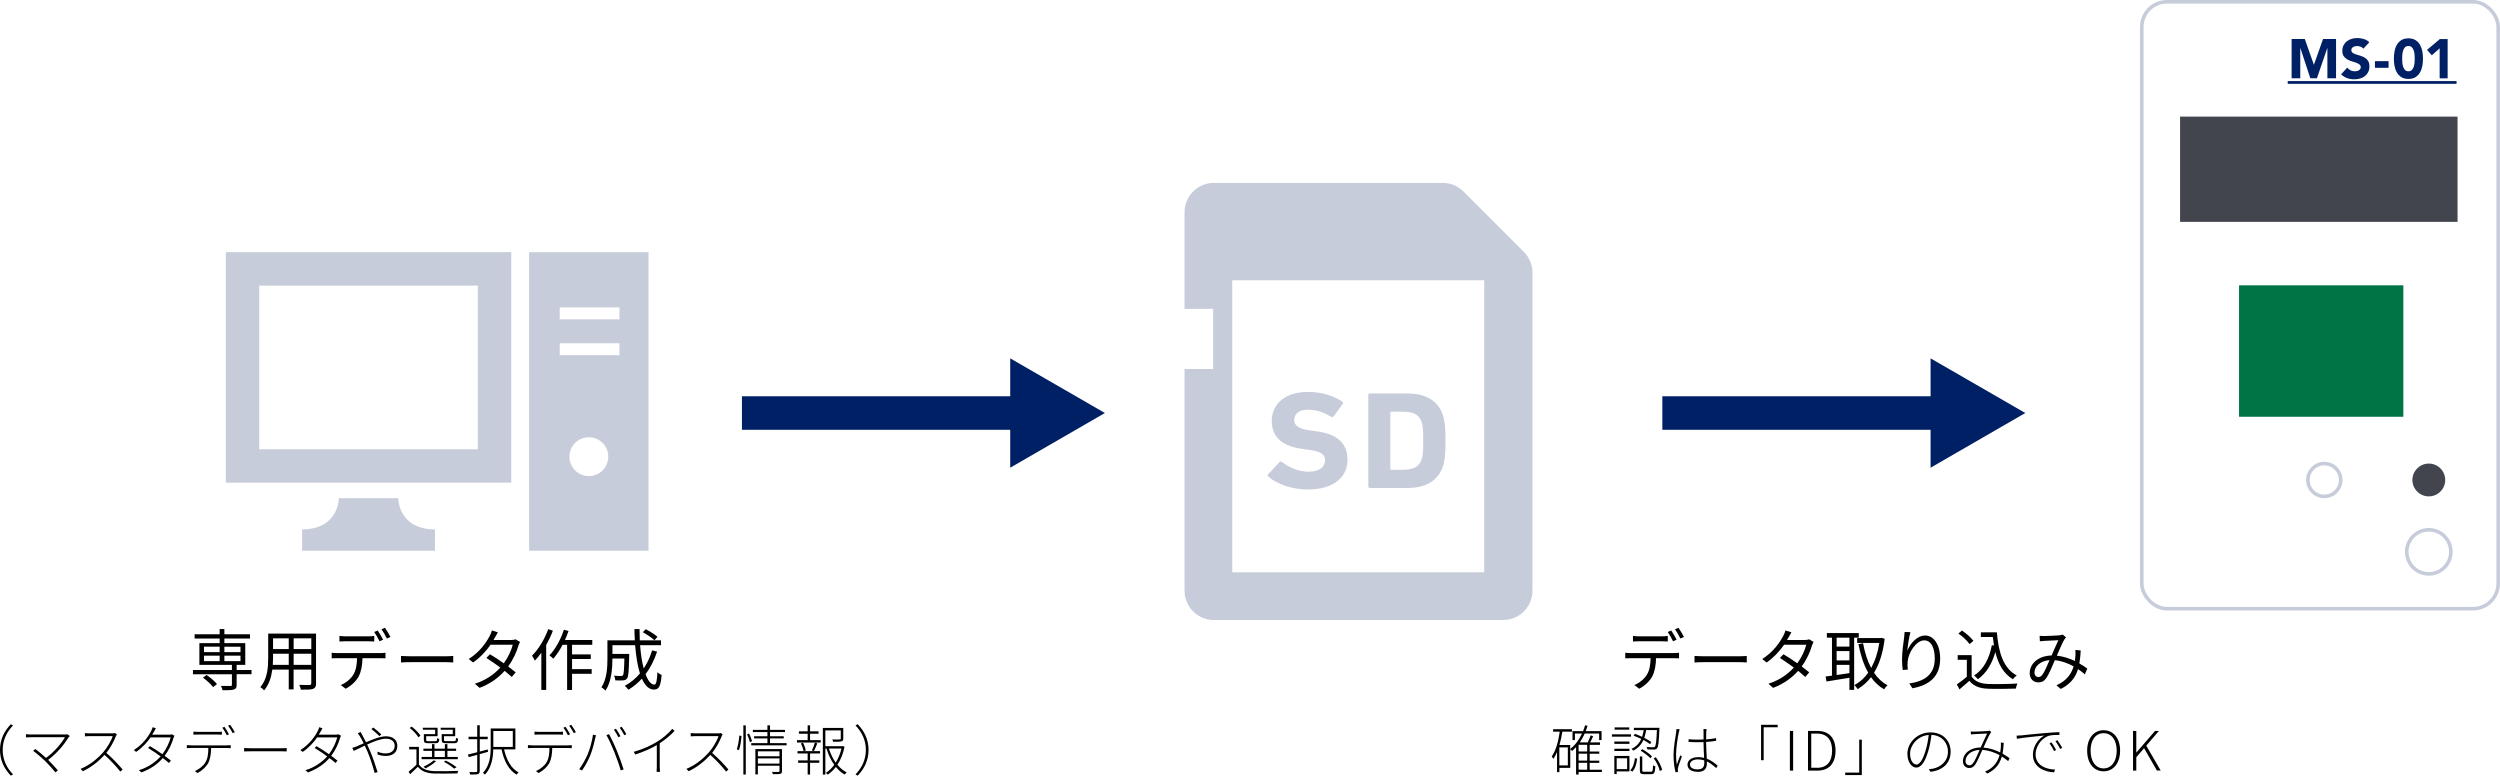 <?xml version="1.0" encoding="UTF-8"?><svg xmlns="http://www.w3.org/2000/svg" viewBox="0 0 597.32 185.33"><defs><style>.d{fill:#002065;}.e{fill:#007445;}.f{fill:#c7ccdb;}.g{fill:#42454e;}.h{fill:none;stroke:#c7ccdb;stroke-miterlimit:10;stroke-width:.86px;}</style></defs><g id="a"/><g id="b"><g id="c"><g><path class="f" d="M53.96,115.32H122.15V60.25H53.96v55.07Zm7.98-47.08h52.22v39.1H61.94v-39.1Z"/><path class="f" d="M95.14,119.04h-14.18s0,7.45-8.78,7.45v5.09h31.75v-5.09c-8.79,0-8.79-7.45-8.79-7.45Z"/><path class="f" d="M126.42,60.25v71.33h28.53V60.25h-28.53Zm14.27,53.5c-2.56,0-4.64-2.07-4.64-4.64s2.07-4.64,4.64-4.64,4.64,2.07,4.64,4.64-2.08,4.64-4.64,4.64Zm7.31-28.89h-14.27v-2.85h14.27v2.85Zm0-8.56h-14.27v-2.85h14.27v2.85Z"/></g><g><path class="f" d="M312.42,116.96c6.29,0,9.54-3.02,9.54-7.11s-2.64-6.21-7.65-6.84l-1.29-.17c-2.79-.36-3.79-1.19-3.79-2.49,0-1.43,1.11-2.46,3.25-2.46,2,0,3.79,.6,5.65,1.73,.18,.1,.36,.07,.5-.1l2.18-3.02c.18-.23,.14-.37-.07-.5-2.04-1.46-5.04-2.36-8.26-2.36-5.25,0-8.62,2.76-8.62,6.91s2.75,6.14,7.69,6.77l1.29,.17c2.9,.36,3.75,1.2,3.75,2.52,0,1.59-1.43,2.69-3.97,2.69s-4.75-1.13-6.36-2.32c-.18-.13-.39-.13-.54,.03l-2.72,2.89c-.18,.2-.11,.43,.04,.57,1.89,1.69,5.58,3.09,9.36,3.09Z"/><path class="f" d="M327.29,116.59h9.04c4.25,0,7.22-1.69,8.4-5.08,.43-1.26,.64-2.52,.64-6.21s-.22-4.95-.64-6.21c-1.18-3.39-4.15-5.08-8.4-5.08h-9.04c-.22,0-.36,.13-.36,.33v21.91c0,.2,.14,.33,.36,.33Zm4.9-18.03c0-.13,.07-.2,.22-.2h2.75c2.43,0,3.9,.66,4.5,2.49,.25,.66,.39,1.53,.39,4.45s-.14,3.79-.39,4.45c-.61,1.83-2.07,2.49-4.5,2.49h-2.75c-.14,0-.22-.07-.22-.2v-13.48Z"/><path class="f" d="M364.1,60.19l-14.44-14.44c-1.31-1.31-3.1-2.05-4.96-2.05h-54.67c-3.87,0-7.01,3.14-7.01,7.01v23.09h6.84v14.37h-6.84v52.96c0,3.87,3.14,7.01,7.01,7.01h69.11c3.87,0,7.01-3.14,7.01-7.01V65.15c0-1.86-.74-3.64-2.05-4.96Zm-9.48,76.54h-60.2V66.96h60.2v69.78Z"/></g><g><g><rect class="h" x="511.73" y=".43" width="85.16" height="145" rx="6" ry="6"/><g><path class="d" d="M547.55,9.32h3.13l2.16,6.12h.03l2.17-6.12h3.11v9.38h-2.07v-7.2h-.03l-2.47,7.2h-1.58l-2.37-7.2h-.03v7.2h-2.07V9.32Z"/><path class="d" d="M564.67,11.62c-.17-.21-.4-.37-.68-.47-.29-.1-.56-.15-.81-.15-.15,0-.31,.02-.46,.05-.16,.04-.31,.09-.45,.17-.14,.08-.26,.17-.34,.3-.09,.12-.13,.27-.13,.45,0,.28,.11,.5,.32,.65,.21,.15,.48,.28,.8,.38,.32,.11,.67,.21,1.04,.32,.37,.11,.72,.26,1.04,.45,.32,.19,.59,.46,.8,.78,.21,.33,.32,.76,.32,1.31s-.1,.98-.29,1.36c-.2,.39-.46,.71-.79,.97-.33,.26-.72,.45-1.15,.57-.44,.12-.9,.19-1.38,.19-.61,0-1.17-.09-1.7-.28s-1.01-.49-1.46-.9l1.47-1.62c.21,.28,.48,.5,.8,.66,.32,.15,.66,.23,1,.23,.17,0,.34-.02,.51-.06,.17-.04,.33-.1,.46-.18s.25-.18,.33-.3c.08-.12,.13-.27,.13-.44,0-.28-.11-.51-.33-.67-.22-.16-.49-.3-.81-.42-.33-.11-.68-.23-1.06-.34-.38-.11-.73-.27-1.06-.46-.33-.19-.6-.45-.82-.77-.22-.32-.32-.74-.32-1.26s.1-.95,.3-1.33c.2-.38,.46-.7,.79-.95,.33-.26,.71-.45,1.15-.58,.43-.13,.88-.19,1.34-.19,.53,0,1.04,.08,1.54,.23,.49,.15,.94,.4,1.34,.76l-1.42,1.55Z"/><path class="d" d="M570.7,16.2h-3.26v-1.59h3.26v1.59Z"/><path class="d" d="M571.96,14.01c0-.56,.05-1.12,.15-1.7,.1-.57,.28-1.1,.54-1.56,.26-.47,.62-.85,1.07-1.15,.45-.3,1.02-.44,1.72-.44s1.27,.15,1.72,.44c.45,.3,.81,.68,1.07,1.15,.26,.47,.44,.99,.54,1.56,.1,.57,.15,1.14,.15,1.7s-.05,1.12-.15,1.7c-.1,.57-.28,1.1-.54,1.56-.26,.47-.62,.85-1.07,1.15-.45,.3-1.03,.44-1.72,.44s-1.27-.15-1.72-.44c-.45-.3-.81-.68-1.07-1.15-.26-.47-.44-.99-.54-1.56-.1-.57-.15-1.14-.15-1.7Zm1.99,0c0,.25,.01,.54,.03,.89,.02,.34,.08,.68,.18,.99,.1,.32,.24,.59,.44,.81,.2,.22,.48,.33,.84,.33s.63-.11,.84-.33c.2-.22,.35-.49,.45-.81,.1-.32,.16-.65,.18-.99,.02-.34,.03-.64,.03-.89s-.01-.54-.03-.89c-.02-.34-.08-.68-.18-.99-.1-.32-.25-.59-.45-.81-.2-.22-.48-.33-.84-.33s-.64,.11-.84,.33c-.2,.22-.35,.49-.44,.81-.1,.32-.16,.65-.18,.99s-.03,.64-.03,.89Z"/><path class="d" d="M582.9,11.55l-1.88,1.66-1.13-1.3,3.06-2.58h1.86v9.38h-1.91v-7.16Z"/><path class="d" d="M546.6,20.03v-.66h40.34v.66h-40.34Z"/></g><rect class="g" x="520.88" y="27.86" width="66.3" height="25.15"/><rect class="e" x="534.97" y="68.17" width="39.26" height="31.41"/></g><g><circle class="h" cx="555.34" cy="114.68" r="3.92"/><circle class="g" cx="580.31" cy="114.68" r="3.92"/><circle class="h" cx="580.31" cy="131.85" r="5.27"/></g></g><g><path d="M60.09,161.09h-3.55v2.53c0,.66-.14,.96-.66,1.12-.52,.18-1.37,.18-2.7,.18-.06-.3-.24-.74-.39-1.04,1.04,.03,2.01,.03,2.26,.02,.27-.02,.36-.08,.36-.3v-2.5h-9.31v-1.02h9.31v-1.22h-7.77v-5.2h4.84v-1.09h-5.98v-1.02h5.98v-1.25h1.13v1.25h6.12v1.02h-6.12v1.09h4.99v5.2h-2.06v1.22h3.55v1.02Zm-10.74,.18c.91,.61,1.96,1.52,2.5,2.18l-.93,.72c-.49-.66-1.54-1.62-2.43-2.26l.86-.64Zm-.61-5.46h3.74v-1.3h-3.74v1.3Zm0,2.15h3.74v-1.3h-3.74v1.3Zm4.87-3.44v1.3h3.85v-1.3h-3.85Zm3.85,2.14h-3.85v1.3h3.85v-1.3Z"/><path d="M75.52,163.26c0,.77-.2,1.12-.71,1.33-.53,.19-1.44,.21-2.92,.19-.05-.32-.24-.83-.39-1.15,1.1,.05,2.17,.03,2.45,.03,.31-.02,.42-.11,.42-.42v-3.25h-4.22v4.72h-1.16v-4.72h-3.93c-.24,1.78-.77,3.6-1.96,4.96-.17-.24-.64-.64-.9-.78,1.73-1.98,1.88-4.8,1.88-7.03v-5.76h11.43v11.88Zm-6.53-4.4v-2.66h-3.75v.94c0,.53-.02,1.12-.06,1.71h3.82Zm-3.75-6.34v2.56h3.75v-2.56h-3.75Zm9.14,0h-4.22v2.56h4.22v-2.56Zm0,6.34v-2.66h-4.22v2.66h4.22Z"/><path d="M80.6,156.04h10.28c.33,0,.85-.02,1.22-.08v1.33c-.35-.02-.85-.03-1.22-.03h-4.27c-.05,1.73-.3,3.19-.93,4.39-.56,1.06-1.76,2.21-3.09,2.91l-1.16-.88c1.22-.51,2.35-1.44,2.97-2.45,.69-1.1,.86-2.45,.91-3.97h-4.71c-.47,0-.93,0-1.35,.03v-1.33c.42,.05,.86,.08,1.35,.08Zm1.93-4h5.43c.46,0,1-.03,1.46-.1v1.33c-.46-.03-1-.05-1.46-.05h-5.42c-.52,0-1.04,.02-1.44,.05v-1.33c.46,.05,.93,.1,1.43,.1Zm9,.8l-.85,.38c-.31-.66-.85-1.62-1.27-2.22l.83-.35c.39,.56,.97,1.54,1.29,2.19Zm1.76-.66l-.85,.38c-.35-.7-.85-1.6-1.3-2.21l.83-.35c.41,.58,1.02,1.58,1.32,2.18Z"/><path d="M97.99,156.8h8.6c.79,0,1.35-.05,1.7-.08v1.57c-.31-.02-.97-.08-1.68-.08h-8.62c-.86,0-1.7,.03-2.18,.08v-1.57c.47,.03,1.3,.08,2.18,.08Z"/><path d="M118.24,152.33c-.09,.19-.2,.38-.33,.58h4.26c.42,0,.77-.06,1.04-.16l1.04,.64c-.14,.22-.28,.61-.38,.86-.41,1.47-1.26,3.35-2.45,4.98,.66,.5,1.29,.99,1.79,1.41l-.93,1.1c-.47-.43-1.07-.93-1.71-1.46-1.4,1.58-3.33,3.06-5.98,4.07l-1.13-.99c2.65-.83,4.66-2.3,6.08-3.86-1.13-.83-2.32-1.66-3.33-2.3l.85-.88c1.04,.61,2.21,1.38,3.31,2.16,1.02-1.39,1.82-3.12,2.14-4.43h-5.31c-1,1.44-2.4,3.01-4.16,4.24l-1.05-.83c2.7-1.71,4.3-4.11,5.04-5.57,.16-.29,.41-.85,.5-1.26l1.43,.46c-.27,.42-.55,.96-.71,1.25Z"/><path d="M132.1,150.68c-.42,1.15-.99,2.32-1.6,3.43v10.74h-1.16v-8.9c-.49,.7-1.02,1.34-1.55,1.9-.11-.27-.46-.93-.68-1.18,1.55-1.54,3-3.92,3.88-6.35l1.11,.37Zm4.58,3.38v2.29h4.47v1.1h-4.47v2.42h4.69v1.12h-4.69v3.87h-1.18v-10.8h-1.08c-.68,1.28-1.44,2.43-2.23,3.33-.19-.21-.64-.61-.91-.8,1.41-1.49,2.69-3.79,3.45-6.13l1.11,.3c-.25,.74-.55,1.46-.86,2.16h6.53v1.14h-4.84Z"/><path d="M157,155.68c-.68,2.06-1.6,3.89-2.76,5.41,.58,1.57,1.3,2.48,2.1,2.48,.44,0,.63-.83,.74-2.96,.27,.27,.69,.54,1,.64-.22,2.72-.64,3.51-1.84,3.51s-2.15-.98-2.87-2.62c-.94,1.04-2.03,1.94-3.23,2.66-.17-.24-.58-.72-.85-.94,1.4-.77,2.61-1.76,3.61-2.96-.57-1.81-.94-4.16-1.15-6.74h-5.42v2.08h4v.51c-.08,3.59-.17,4.93-.5,5.35-.24,.3-.5,.42-.94,.46-.39,.03-1.1,.03-1.87,0-.02-.37-.14-.82-.33-1.12,.72,.06,1.4,.08,1.66,.08,.22,0,.38-.03,.47-.18,.22-.24,.3-1.25,.36-4h-2.86v.13c0,2.24-.24,5.46-1.65,7.54-.2-.24-.71-.66-.97-.8,1.29-1.95,1.43-4.69,1.43-6.75v-4.47h6.55c-.06-.88-.08-1.78-.09-2.69h1.21c0,.93,.02,1.82,.06,2.69h5.07v1.17h-4.99c.16,2.13,.44,4.03,.86,5.55,.85-1.26,1.52-2.71,2.01-4.32l1.18,.3Zm-2.72-5.35c.97,.5,2.2,1.26,2.81,1.82l-.72,.82c-.6-.56-1.79-1.38-2.78-1.92l.69-.72Z"/></g><g><path d="M2.6,173.03l.51,.31c-1.6,1.64-2.47,3.63-2.47,5.84s.87,4.2,2.47,5.84l-.51,.31c-1.65-1.7-2.6-3.74-2.6-6.15s.95-4.45,2.6-6.15Z"/><path d="M16.39,176.16c-.92,1.5-2.55,3.64-4.89,5.4,.81,.81,1.81,1.87,2.33,2.51l-.6,.47c-.46-.62-1.47-1.72-2.28-2.55-.79-.79-2.39-2.15-3.04-2.6l.53-.43c.44,.31,1.66,1.3,2.56,2.13,2.18-1.59,3.85-3.74,4.52-4.95H7.42c-.49,0-.98,.03-1.22,.05v-.78c.36,.05,.77,.08,1.22,.08H15.5c.27,0,.48-.01,.61-.06l.55,.43c-.1,.1-.2,.22-.26,.31Z"/><path d="M27.68,175.92c-.46,1.2-1.34,2.82-2.27,3.97,1.42,1.21,2.99,2.89,3.89,3.97l-.56,.49c-.88-1.13-2.39-2.77-3.76-3.98-1.43,1.53-3.19,2.99-5.2,3.89l-.52-.56c2.09-.83,3.97-2.37,5.37-3.93,.9-1.03,1.95-2.72,2.29-3.89h-5.45c-.42,0-1.13,.05-1.18,.05v-.77c.08,0,.78,.06,1.18,.06h5.27c.34,0,.58-.03,.75-.08l.43,.34c-.06,.09-.19,.31-.23,.43Z"/><path d="M36.79,174.81c-.12,.22-.26,.47-.42,.72h4.02c.33,0,.53-.03,.69-.09l.59,.34c-.08,.14-.18,.42-.22,.55-.36,1.3-1.1,2.91-2.11,4.25,.55,.4,1.05,.79,1.5,1.16l-.48,.56c-.4-.36-.91-.77-1.46-1.18-1.14,1.33-2.81,2.59-5.12,3.43l-.6-.53c2.15-.64,3.98-1.92,5.19-3.3-.98-.72-2.05-1.43-2.99-2.01l.44-.44c.96,.56,2.02,1.25,2.98,1.94,.95-1.26,1.68-2.82,1.98-4.03h-4.8c-.78,1.13-1.91,2.42-3.45,3.47l-.56-.43c2.2-1.38,3.61-3.43,4.19-4.65,.09-.18,.26-.56,.31-.82l.77,.25c-.16,.27-.34,.62-.44,.84Z"/><path d="M45.71,178.09h8.5c.27,0,.61-.03,.91-.05v.72c-.26-.03-.62-.04-.91-.04h-3.76c-.03,1.43-.21,2.69-.75,3.69-.48,.84-1.46,1.74-2.52,2.29l-.62-.47c1.05-.46,2-1.21,2.51-2.07,.6-.97,.69-2.13,.71-3.45h-4.07c-.4,0-.72,.01-1.07,.04v-.72c.34,.03,.66,.05,1.07,.05Zm1.55-3.22h4.65c.33,0,.75-.01,1.1-.06v.73c-.35-.03-.78-.04-1.1-.04h-4.63c-.42,0-.77,.01-1.07,.04v-.73c.34,.04,.64,.06,1.04,.06Zm7.45,.56l-.51,.25c-.25-.53-.71-1.31-1.07-1.81l.49-.22c.33,.47,.79,1.24,1.08,1.78Zm1.39-.49l-.51,.23c-.29-.57-.72-1.3-1.09-1.78l.48-.22c.35,.48,.86,1.27,1.12,1.77Z"/><path d="M59.97,178.78h7.2c.68,0,1.07-.03,1.33-.05v.81c-.23-.01-.71-.04-1.31-.04h-7.22c-.71,0-1.3,.01-1.65,.04v-.81c.34,.03,.88,.05,1.65,.05Z"/><path d="M76.59,174.81c-.12,.22-.26,.47-.42,.72h4.02c.33,0,.53-.03,.69-.09l.59,.34c-.08,.14-.18,.42-.22,.55-.36,1.3-1.1,2.91-2.11,4.25,.55,.4,1.05,.79,1.5,1.16l-.48,.56c-.4-.36-.91-.77-1.46-1.18-1.14,1.33-2.81,2.59-5.12,3.43l-.6-.53c2.15-.64,3.98-1.92,5.19-3.3-.98-.72-2.05-1.43-2.99-2.01l.44-.44c.96,.56,2.02,1.25,2.98,1.94,.95-1.26,1.68-2.82,1.98-4.03h-4.8c-.78,1.13-1.91,2.42-3.45,3.47l-.56-.43c2.2-1.38,3.61-3.43,4.19-4.65,.09-.18,.26-.56,.31-.82l.77,.25c-.16,.27-.34,.62-.44,.84Z"/><path d="M86.6,175.71c.25,.44,.55,1.01,.86,1.64,1.56-.69,3.41-1.43,4.77-1.43,1.69,0,2.7,.9,2.7,2.26s-.78,2.44-2.83,2.44c-.73,0-1.42-.18-1.9-.36v-.68c.47,.22,1.12,.43,1.89,.43,1.69,0,2.21-.94,2.21-1.86,0-.84-.64-1.65-2.08-1.65-1.22,0-2.94,.66-4.5,1.39,.19,.4,.39,.83,.58,1.25,.77,1.73,1.47,3.94,1.92,5.34l-.71,.21c-.4-1.48-1-3.5-1.78-5.29-.19-.43-.39-.86-.58-1.25-1.05,.51-2,.99-2.63,1.26l-.35-.72c.3-.08,.7-.21,.94-.31,.44-.17,1.07-.46,1.78-.78-.34-.68-.62-1.24-.85-1.59-.14-.23-.38-.6-.56-.82l.69-.29c.1,.2,.3,.55,.43,.79Zm2.13-1.52l.47-.36c.42,.31,1.42,1.13,1.92,1.65l-.47,.4c-.52-.52-1.35-1.26-1.92-1.69Z"/><path d="M100.08,182.65c.7,1.04,1.98,1.52,3.63,1.59,1.38,.05,4.35,.01,5.79-.06-.08,.14-.18,.42-.21,.61-1.37,.04-4.16,.06-5.55,.03-1.79-.06-3.07-.57-3.9-1.61-.6,.59-1.21,1.18-1.85,1.77l-.36-.6c.57-.44,1.26-1.05,1.87-1.66v-3.67h-1.74v-.6h2.33v4.21Zm-.12-6.5c-.38-.66-1.25-1.59-2.07-2.22l.48-.32c.82,.61,1.7,1.52,2.09,2.18l-.51,.36Zm9.43,5.24h-8.66v-.53h2.48v-1.46h-2.05v-.52h2.05v-1.09h.6v1.09h2.48v-1.09h.61v1.09h2.08v.52h-2.08v1.46h2.48v.53Zm-5.41-7.03h-2.95v-.49h3.52v2.03h-2.72v.9c0,.23,.08,.29,.53,.29h1.65c.35,0,.4-.08,.44-.73,.12,.09,.33,.16,.51,.2-.06,.82-.26,1.01-.84,1.01h-1.78c-.84,0-1.07-.13-1.07-.77v-1.4h2.7v-1.03Zm.21,7.5c-.66,.64-1.68,1.3-2.52,1.73-.1-.1-.34-.32-.47-.42,.86-.39,1.83-.94,2.43-1.51l.56,.19Zm-.38-1h2.48v-1.46h-2.48v1.46Zm4.38-6.5h-2.9v-.49h3.47v2.03h-2.67v.88c0,.25,.08,.3,.57,.3h1.83c.36,0,.43-.09,.47-.79,.12,.09,.34,.16,.49,.2-.05,.87-.25,1.08-.88,1.08h-1.94c-.87,0-1.1-.13-1.1-.78v-1.39h2.65v-1.03Zm.31,9.28c-.55-.51-1.51-1.14-2.43-1.62l.43-.31c.95,.47,1.98,1.1,2.59,1.61l-.58,.33Z"/><path d="M114.62,180.19v4c0,.45-.16,.65-.44,.77-.31,.09-.85,.1-1.83,.1-.03-.16-.12-.42-.22-.6,.77,.03,1.43,.03,1.6,.01,.21-.01,.29-.06,.29-.27v-3.85c-.74,.2-1.43,.39-2.03,.55l-.19-.62c.61-.14,1.38-.32,2.22-.55v-3.11h-2.07v-.6h2.07v-2.74h.61v2.74h1.9v.6h-1.9v2.95c.62-.17,1.27-.34,1.91-.51l.06,.57-1.98,.55Zm5.82-1.14c.56,2.5,1.69,4.59,3.45,5.49-.14,.13-.35,.38-.46,.55-1.86-1.07-3.02-3.3-3.6-6.03h-1.98c-.04,1.95-.39,4.36-1.99,6.02-.1-.12-.34-.34-.48-.42,1.69-1.76,1.86-4.23,1.86-6.19v-4.42h5.9v5.01h-2.7Zm-2.57-4.39v3.8h4.65v-3.8h-4.65Z"/><path d="M127.21,178.09h8.5c.27,0,.61-.03,.91-.05v.72c-.26-.03-.62-.04-.91-.04h-3.76c-.03,1.43-.21,2.69-.75,3.69-.48,.84-1.46,1.74-2.52,2.29l-.62-.47c1.05-.46,2-1.21,2.51-2.07,.6-.97,.69-2.13,.71-3.45h-4.07c-.4,0-.72,.01-1.07,.04v-.72c.34,.03,.66,.05,1.07,.05Zm1.55-3.22h4.65c.33,0,.75-.01,1.1-.06v.73c-.35-.03-.78-.04-1.1-.04h-4.63c-.42,0-.77,.01-1.07,.04v-.73c.34,.04,.64,.06,1.04,.06Zm7.45,.56l-.51,.25c-.25-.53-.71-1.31-1.07-1.81l.49-.22c.33,.47,.79,1.24,1.08,1.78Zm1.39-.49l-.51,.23c-.29-.57-.72-1.3-1.09-1.78l.48-.22c.35,.48,.86,1.27,1.12,1.77Z"/><path d="M141.67,175.54l.73,.14c-.06,.25-.13,.48-.19,.74-.17,.74-.62,2.76-1.22,4.16-.48,1.14-1.16,2.41-1.92,3.5l-.68-.3c.82-1.09,1.53-2.44,1.99-3.48,.56-1.3,1.12-3.35,1.3-4.76Zm3.21,.1l.65-.23c.49,.91,1.3,2.59,1.88,4.03,.56,1.34,1.25,3.29,1.59,4.41l-.7,.22c-.31-1.2-.99-3.03-1.53-4.41-.53-1.33-1.31-3.07-1.88-4.02Zm3.38,.26l-.51,.25c-.25-.53-.72-1.31-1.07-1.81l.49-.22c.33,.47,.81,1.24,1.08,1.78Zm1.39-.49l-.49,.25c-.3-.58-.73-1.3-1.09-1.79l.47-.22c.35,.48,.87,1.27,1.12,1.77Z"/><path d="M157.11,177.16c1.38-.88,2.57-1.9,3.51-3.02l.55,.51c-1,1.05-2.16,2.03-3.54,2.94v5.63c0,.43,.03,.98,.06,1.2h-.81c.03-.21,.05-.77,.05-1.2v-5.2c-1.37,.82-3.24,1.65-5.15,2.25l-.35-.64c2.21-.61,4.24-1.57,5.67-2.47Z"/><path d="M172.42,175.92c-.46,1.2-1.34,2.82-2.27,3.97,1.42,1.21,2.99,2.89,3.89,3.97l-.56,.49c-.88-1.13-2.39-2.77-3.76-3.98-1.43,1.53-3.19,2.99-5.2,3.89l-.52-.56c2.09-.83,3.97-2.37,5.37-3.93,.9-1.03,1.95-2.72,2.29-3.89h-5.45c-.42,0-1.13,.05-1.18,.05v-.77c.08,0,.78,.06,1.18,.06h5.27c.34,0,.58-.03,.75-.08l.43,.34c-.06,.09-.2,.31-.23,.43Z"/><path d="M176.04,179.05c.3-.88,.53-2.3,.61-3.3l.51,.08c-.05,.99-.26,2.46-.6,3.39l-.52-.17Zm1.57-5.75h.58v11.75h-.58v-11.75Zm1.37,1.96c.29,.6,.58,1.36,.7,1.82l-.49,.26c-.12-.48-.4-1.3-.68-1.9l.47-.18Zm8.96,2.29v.53h-8.44v-.53h3.86v-1.12h-3.18v-.51h3.18v-1.01h-3.48v-.52h3.48v-1.09h.62v1.09h3.58v.52h-3.58v1.01h3.28v.51h-3.28v1.12h3.95Zm-1.1,6.67c0,.38-.09,.56-.38,.66-.31,.1-.86,.1-1.79,.09-.03-.14-.12-.38-.21-.55,.74,.03,1.36,.03,1.53,.01,.2-.01,.25-.06,.25-.23v-1.24h-5.16v2.07h-.6v-6.06h6.36v5.24Zm-5.76-4.71v1.18h5.16v-1.18h-5.16Zm5.16,2.94v-1.24h-5.16v1.24h5.16Z"/><path d="M193.55,176.84h2.54v.57h-5.67v-.57h2.55v-1.53h-2.09v-.57h2.09v-1.44h.58v1.44h2.03v.57h-2.03v1.53Zm2.39,2.63v.56h-2.39v1.65h2.21v.57h-2.21v2.8h-.58v-2.8h-2.28v-.57h2.28v-1.65h-2.42v-.56h5.4Zm-4.08-2.01c.31,.58,.58,1.38,.65,1.85l-.51,.17c-.08-.51-.35-1.27-.64-1.87l.49-.14Zm3.42,.14c-.26,.64-.55,1.37-.81,1.86l-.49-.17c.25-.49,.57-1.31,.71-1.85l.58,.16Zm6.5,.82c-.3,1.55-.87,3.06-1.7,4.3,.65,.78,1.39,1.42,2.21,1.81-.14,.13-.35,.38-.47,.53-.78-.43-1.5-1.05-2.11-1.81-.56,.73-1.21,1.35-1.95,1.83-.1-.13-.29-.31-.44-.42,.78-.49,1.44-1.16,2-1.92-.79-1.12-1.42-2.47-1.85-3.9h-.27v6.24h-.6v-11.15h4.88v2.52c0,.38-.08,.57-.44,.68-.32,.1-.94,.1-1.98,.1-.03-.17-.12-.39-.22-.56,.92,.03,1.56,.03,1.78,0,.22-.01,.26-.05,.26-.21v-1.95h-3.68v3.77h4.04l.12-.03,.42,.16Zm-3.73,.43c.38,1.22,.94,2.38,1.62,3.37,.65-1.04,1.11-2.21,1.38-3.37h-3Z"/><path d="M204.92,185.33l-.51-.31c1.6-1.64,2.47-3.63,2.47-5.84s-.87-4.2-2.47-5.84l.51-.31c1.65,1.7,2.6,3.74,2.6,6.15s-.95,4.45-2.6,6.15Z"/></g><g><g><path d="M389.66,156.04h10.29c.33,0,.85-.02,1.22-.08v1.33c-.35-.02-.85-.03-1.22-.03h-4.27c-.05,1.73-.3,3.19-.93,4.39-.57,1.06-1.76,2.21-3.09,2.91l-1.16-.88c1.22-.51,2.36-1.44,2.97-2.45,.69-1.1,.86-2.45,.91-3.97h-4.71c-.47,0-.93,0-1.35,.03v-1.33c.42,.05,.86,.08,1.35,.08Zm1.93-4h5.43c.46,0,1-.03,1.46-.1v1.33c-.46-.03-1-.05-1.46-.05h-5.42c-.52,0-1.04,.02-1.44,.05v-1.33c.46,.05,.93,.1,1.43,.1Zm9,.8l-.85,.38c-.31-.66-.85-1.62-1.27-2.22l.83-.35c.39,.56,.97,1.54,1.29,2.19Zm1.76-.66l-.85,.38c-.35-.7-.85-1.6-1.3-2.21l.83-.35c.41,.58,1.02,1.58,1.32,2.18Z"/><path d="M407.05,156.8h8.6c.79,0,1.35-.05,1.7-.08v1.57c-.31-.02-.97-.08-1.68-.08h-8.62c-.86,0-1.7,.03-2.18,.08v-1.57c.47,.03,1.3,.08,2.18,.08Z"/><path d="M427.3,152.33c-.09,.19-.2,.38-.33,.58h4.26c.42,0,.77-.06,1.04-.16l1.04,.64c-.14,.22-.28,.61-.38,.86-.41,1.47-1.26,3.35-2.45,4.98,.66,.5,1.29,.99,1.79,1.41l-.93,1.1c-.47-.43-1.07-.93-1.71-1.46-1.4,1.58-3.33,3.06-5.98,4.07l-1.13-.99c2.65-.83,4.66-2.3,6.08-3.86-1.13-.83-2.32-1.66-3.33-2.3l.85-.88c1.04,.61,2.21,1.38,3.31,2.16,1.02-1.39,1.82-3.12,2.14-4.43h-5.31c-1,1.44-2.4,3.01-4.16,4.24l-1.05-.83c2.7-1.71,4.3-4.11,5.04-5.57,.16-.29,.41-.85,.5-1.26l1.43,.46c-.27,.42-.55,.96-.71,1.25Z"/><path d="M443.01,152.36v12.47h-1.13v-2.9c-1.98,.34-3.99,.64-5.48,.9l-.21-1.2c.44-.05,.96-.11,1.52-.19v-9.08h-1.22v-1.1h7.62v1.1h-1.1Zm-1.13,0h-3.06v2.13h3.06v-2.13Zm0,3.19h-3.06v2.23h3.06v-2.23Zm-3.06,5.73c.96-.13,2.01-.29,3.06-.45v-1.97h-3.06v2.42Zm11.48-8.66c-.41,3.43-1.29,6.08-2.54,8.12,.86,1.28,1.93,2.3,3.23,2.98-.27,.22-.64,.67-.83,.98-1.24-.72-2.28-1.7-3.12-2.9-.93,1.2-2.01,2.14-3.2,2.85-.17-.3-.52-.74-.77-.96,1.24-.66,2.36-1.65,3.3-2.96-1.08-1.89-1.82-4.21-2.34-6.83l1.11-.21c.41,2.21,1.04,4.23,1.93,5.92,.91-1.63,1.59-3.63,1.95-5.99h-5.29v-1.17h5.61l.22-.05,.75,.22Z"/><path d="M455.71,155.47c.64-1.63,2.28-3.63,4.27-3.63s3.58,2.13,3.58,5.49c0,4.45-2.73,6.4-6.63,7.12l-.74-1.15c3.41-.51,6.08-1.94,6.08-5.95,0-2.53-.85-4.35-2.5-4.35-1.96,0-3.78,2.91-3.97,5.01-.08,.62-.06,1.17,.03,1.97l-1.21,.1c-.08-.61-.17-1.5-.17-2.54,0-1.52,.3-3.87,.49-5.17,.06-.48,.09-.94,.13-1.38l1.38,.05c-.33,1.17-.64,3.33-.74,4.45Z"/><path d="M471.07,161.63c.74,1.17,2.1,1.71,3.91,1.79,1.71,.06,5.2,.02,7.04-.11-.13,.29-.33,.85-.38,1.22-1.71,.06-4.93,.1-6.66,.03-2.04-.08-3.44-.66-4.44-1.89-.75,.67-1.54,1.36-2.37,2.05l-.63-1.2c.72-.48,1.6-1.15,2.39-1.82v-4.05h-2.18v-1.12h3.33v5.11Zm-.49-7.73c-.49-.77-1.65-1.82-2.67-2.53l.86-.72c1,.67,2.18,1.7,2.73,2.47l-.93,.78Zm6.53-2.83c.38,4.88,1.6,8.66,4.74,10.31-.28,.19-.69,.61-.93,.9-2.2-1.31-3.47-3.57-4.18-6.48-.82,2.86-2.15,5.04-4.16,6.48-.19-.22-.64-.69-.91-.88,2.29-1.49,3.61-3.99,4.24-7.25l.5,.08c-.11-.66-.19-1.33-.27-2.03h-2.86v-1.12h3.82Z"/><path d="M488.5,151.96c.83,0,2.89-.11,3.55-.16,.3-.03,.58-.1,.79-.18l.79,.66c-.14,.18-.28,.34-.41,.53-.44,.72-1.13,2.35-1.79,3.84,1.59,.18,3.05,.69,4.32,1.28,.06-.4,.09-.8,.12-1.18,.02-.48,.03-1.02,0-1.47l1.27,.14c-.05,1.14-.16,2.16-.33,3.09,.75,.43,1.4,.86,1.9,1.23l-.58,1.38c-.47-.42-1.02-.85-1.63-1.26-.64,2.08-1.85,3.6-4.13,4.75l-1.04-.88c2.48-1.07,3.61-2.79,4.11-4.51-1.32-.75-2.86-1.33-4.49-1.47-.61,1.41-1.38,3.3-1.98,4.19-.56,.82-1.16,1.1-1.98,1.1-1.16,0-2.04-.85-2.04-2.19,0-2.35,2.13-4.16,5.23-4.24,.55-1.26,1.15-2.66,1.63-3.65-.63,.03-2.54,.11-3.27,.16-.35,.02-.79,.06-1.16,.1l-.06-1.3c.41,.03,.86,.05,1.18,.05Zm-1.46,9.81c.36,0,.61-.14,.94-.56,.57-.75,1.16-2.24,1.71-3.49-2.29,.18-3.6,1.58-3.6,2.96,0,.7,.44,1.09,.94,1.09Z"/></g><g><path d="M382.73,184.46h-5.56v.6h-.6v-6.55c-.3,.34-.61,.64-.94,.91-.09-.1-.32-.31-.45-.42v4.46h-2.6v1.03h-.56v-4.8c-.25,.6-.55,1.14-.87,1.62-.08-.13-.29-.42-.4-.56,.99-1.43,1.59-3.59,1.92-5.94h-1.59v-.58h4.51v.58h-2.3c-.18,1.12-.4,2.2-.69,3.19h2.57v.95c1.17-.91,2.12-2.18,2.82-3.69h-1.7v1.56h-.57v-2.13h2.52c.18-.45,.34-.92,.48-1.4l.6,.13c-.13,.44-.29,.86-.44,1.27h3.78v2.13h-.58v-1.56h-3.45c-.34,.77-.73,1.48-1.17,2.12h1.9c.25-.51,.53-1.2,.69-1.68l.6,.2c-.22,.48-.47,1.03-.7,1.48h2.33v.59h-2.46v1.59h2.29v.53h-2.29v1.65h2.29v.53h-2.29v1.64h2.91v.56Zm-8.13-5.88h-2.03v4.3h2.03v-4.3Zm4.62-.62h-2.05v1.59h2.05v-1.59Zm0,2.12h-2.05v1.65h2.05v-1.65Zm-2.05,3.82h2.05v-1.64h-2.05v1.64Z"/><path d="M389.7,176.01h-4.56v-.56h4.56v.56Zm-3.99,1.17h3.61v.55h-3.61v-.55Zm0,1.72h3.61v.53h-3.61v-.53Zm3.61,5.41h-3.05v.64h-.56v-4.33h3.61v3.69Zm-.05-9.98h-3.5v-.53h3.5v.53Zm-3,6.84v2.59h2.5v-2.59h-2.5Zm3.25,2.87c.66-.64,.98-1.82,1.11-2.9l.53,.13c-.14,1.14-.43,2.41-1.16,3.09l-.48-.32Zm4.73-6.24c-.4-.3-.96-.65-1.59-.99-.48,1.04-1.23,1.95-2.46,2.54-.08-.12-.26-.34-.39-.44,1.18-.53,1.9-1.38,2.34-2.35-.61-.3-1.25-.57-1.83-.78l.32-.46c.55,.2,1.13,.46,1.7,.73,.18-.52,.3-1.07,.39-1.6h-2.35v-.56h6.1v.31c-.13,3.13-.25,4.24-.56,4.59-.18,.21-.39,.29-.73,.3-.31,.01-.96,0-1.59-.04-.01-.18-.08-.43-.18-.57,.69,.06,1.33,.06,1.55,.06,.22,.01,.34-.03,.43-.13,.23-.26,.38-1.25,.48-3.97h-2.56c-.1,.64-.25,1.26-.46,1.86,.68,.34,1.27,.69,1.69,.99l-.31,.51Zm.21,6.59c.39,0,.46-.18,.49-1.55,.13,.12,.36,.21,.56,.25-.08,1.51-.26,1.89-.99,1.89h-1.66c-.85,0-1.05-.18-1.05-.94v-3.3h.58v3.3c0,.3,.08,.35,.52,.35h1.55Zm-2.09-5.4c.86,.47,1.86,1.2,2.33,1.74l-.39,.43c-.48-.55-1.47-1.29-2.31-1.79l.38-.38Zm3.26,1.95c.72,.92,1.31,2.17,1.51,3.03l-.57,.23c-.17-.86-.77-2.12-1.46-3.04l.52-.22Z"/><path d="M401.12,174.97c-.3,1.4-.66,3.81-.66,5.36,0,.86,.05,1.52,.17,2.38,.22-.66,.6-1.66,.84-2.25l.38,.29c-.3,.81-.81,2.15-.92,2.73-.04,.18-.07,.42-.05,.58,.01,.12,.04,.29,.05,.39l-.6,.05c-.25-.95-.48-2.34-.48-4.1,0-1.87,.47-4.37,.64-5.49,.04-.27,.07-.52,.07-.73l.75,.06c-.07,.2-.14,.48-.18,.72Zm6.55-.01c-.03,.4-.03,1.09-.03,1.7,.84-.06,1.66-.16,2.38-.3v.64c-.75,.13-1.56,.22-2.38,.27,.01,1.29,.1,2.77,.16,4,1.04,.39,1.88,1.04,2.61,1.69l-.38,.56c-.7-.66-1.43-1.22-2.22-1.6,.01,.2,.01,.38,.01,.55,0,.88-.38,1.95-2.07,1.95s-2.56-.68-2.56-1.73c0-.95,.87-1.79,2.55-1.79,.51,0,.97,.06,1.42,.18-.05-1.13-.13-2.64-.14-3.77-.48,.01-.96,.03-1.44,.03-.74,0-1.38-.03-2.13-.08v-.64c.73,.06,1.4,.1,2.16,.1,.47,0,.95-.01,1.42-.04v-1.72c0-.25,0-.55-.03-.77h.75c-.04,.27-.06,.51-.08,.75Zm-2.08,8.87c1.26,0,1.61-.64,1.61-1.56,0-.16,0-.36-.01-.6-.47-.14-.96-.23-1.51-.23-1.11,0-1.9,.49-1.9,1.21,0,.75,.71,1.18,1.81,1.18Z"/><path d="M424.74,173.17v.6h-3.35v7.87h-.62v-8.46h3.98Z"/><path d="M427.65,174.64h.78v9.48h-.78v-9.48Z"/><path d="M431.98,174.64h2.24c2.91,0,4.34,1.81,4.34,4.71s-1.43,4.77-4.33,4.77h-2.25v-9.48Zm2.16,8.81c2.5,0,3.6-1.65,3.6-4.11s-1.11-4.06-3.6-4.06h-1.38v8.16h1.38Z"/><path d="M440.87,185.19v-.6h3.35v-7.87h.62v8.46h-3.98Z"/><path d="M461.24,184.41l-.38-.64c.35-.01,.77-.08,1.05-.13,1.66-.36,3.51-1.64,3.51-4.08,0-2.05-1.44-3.86-3.94-3.98-.16,1.29-.4,2.69-.77,3.89-.79,2.69-1.78,3.93-2.86,3.93-.99,0-2.12-1.17-2.12-3.29,0-2.73,2.44-5.12,5.51-5.12s4.82,2.09,4.82,4.6c0,2.73-1.86,4.47-4.84,4.82Zm-3.34-1.74c.64,0,1.46-.9,2.18-3.35,.35-1.16,.61-2.47,.74-3.72-2.69,.23-4.45,2.5-4.45,4.46,0,1.83,.88,2.61,1.52,2.61Z"/><path d="M471.79,174.8c.65,0,2.55-.1,3.07-.14,.2-.01,.36-.05,.49-.1l.43,.35c-.09,.12-.18,.22-.29,.38-.36,.58-1,2.05-1.59,3.33,1.47,.1,2.85,.58,4,1.16,.08-.43,.13-.87,.16-1.29,.01-.33,.03-.72,0-1.07l.69,.06c-.05,.96-.14,1.82-.29,2.59,.65,.36,1.22,.74,1.68,1.08l-.33,.7c-.43-.36-.94-.75-1.52-1.1-.51,1.83-1.5,3.11-3.47,4.08l-.54-.47c2.09-.87,3.04-2.37,3.47-3.94-1.2-.65-2.61-1.16-4.12-1.24-.51,1.13-1.2,2.82-1.72,3.55-.43,.58-.86,.77-1.4,.77-.87,0-1.51-.65-1.51-1.6,0-1.89,1.77-3.31,4.25-3.31,.52-1.14,1.08-2.41,1.53-3.33-.52,.03-2.37,.12-2.96,.14-.3,.01-.62,.04-.91,.08l-.04-.72c.32,.04,.65,.04,.91,.04Zm-1.26,8.05c.33,0,.56-.1,.85-.46,.54-.68,1.13-2.12,1.61-3.22-2.14,.09-3.37,1.38-3.37,2.67,0,.66,.44,1.01,.91,1.01Z"/><path d="M482.91,175.71c.69-.09,3.33-.36,5.73-.56,1.47-.13,2.56-.2,3.41-.22v.66c-.78-.01-1.92,.01-2.56,.22-2.03,.7-3.13,2.86-3.13,4.39,0,2.77,2.6,3.6,4.65,3.67l-.23,.66c-2.22-.05-5.06-1.22-5.06-4.17,0-2.12,1.34-3.89,2.73-4.62-1.51,.16-5.2,.51-6.55,.78l-.09-.75c.49-.01,.85-.04,1.11-.07Zm8.35,3.5l-.49,.23c-.27-.57-.7-1.33-1.08-1.85l.48-.22c.29,.42,.79,1.22,1.09,1.83Zm1.46-.52l-.49,.25c-.29-.6-.73-1.33-1.12-1.86l.46-.22c.31,.42,.83,1.22,1.16,1.83Z"/><path d="M498.68,179.35c0-3,1.64-4.88,3.93-4.88s3.94,1.87,3.94,4.88-1.62,4.94-3.94,4.94-3.93-1.92-3.93-4.94Zm7.06,0c0-2.57-1.25-4.17-3.13-4.17s-3.11,1.6-3.11,4.17,1.23,4.24,3.11,4.24,3.13-1.66,3.13-4.24Z"/><path d="M509.64,174.64h.78v5.15h.03l4.45-5.15h.92l-3.02,3.52,3.45,5.95h-.9l-3.07-5.34-1.86,2.15v3.2h-.78v-9.48Z"/></g></g><g><rect class="d" x="177.27" y="94.68" width="69.15" height="8.01"/><polygon class="d" points="263.99 98.68 241.37 85.62 241.37 111.75 263.99 98.68"/></g><g><rect class="d" x="397.18" y="94.68" width="69.15" height="8.01"/><polygon class="d" points="483.9 98.68 461.27 85.62 461.27 111.75 483.9 98.68"/></g></g></g></svg>